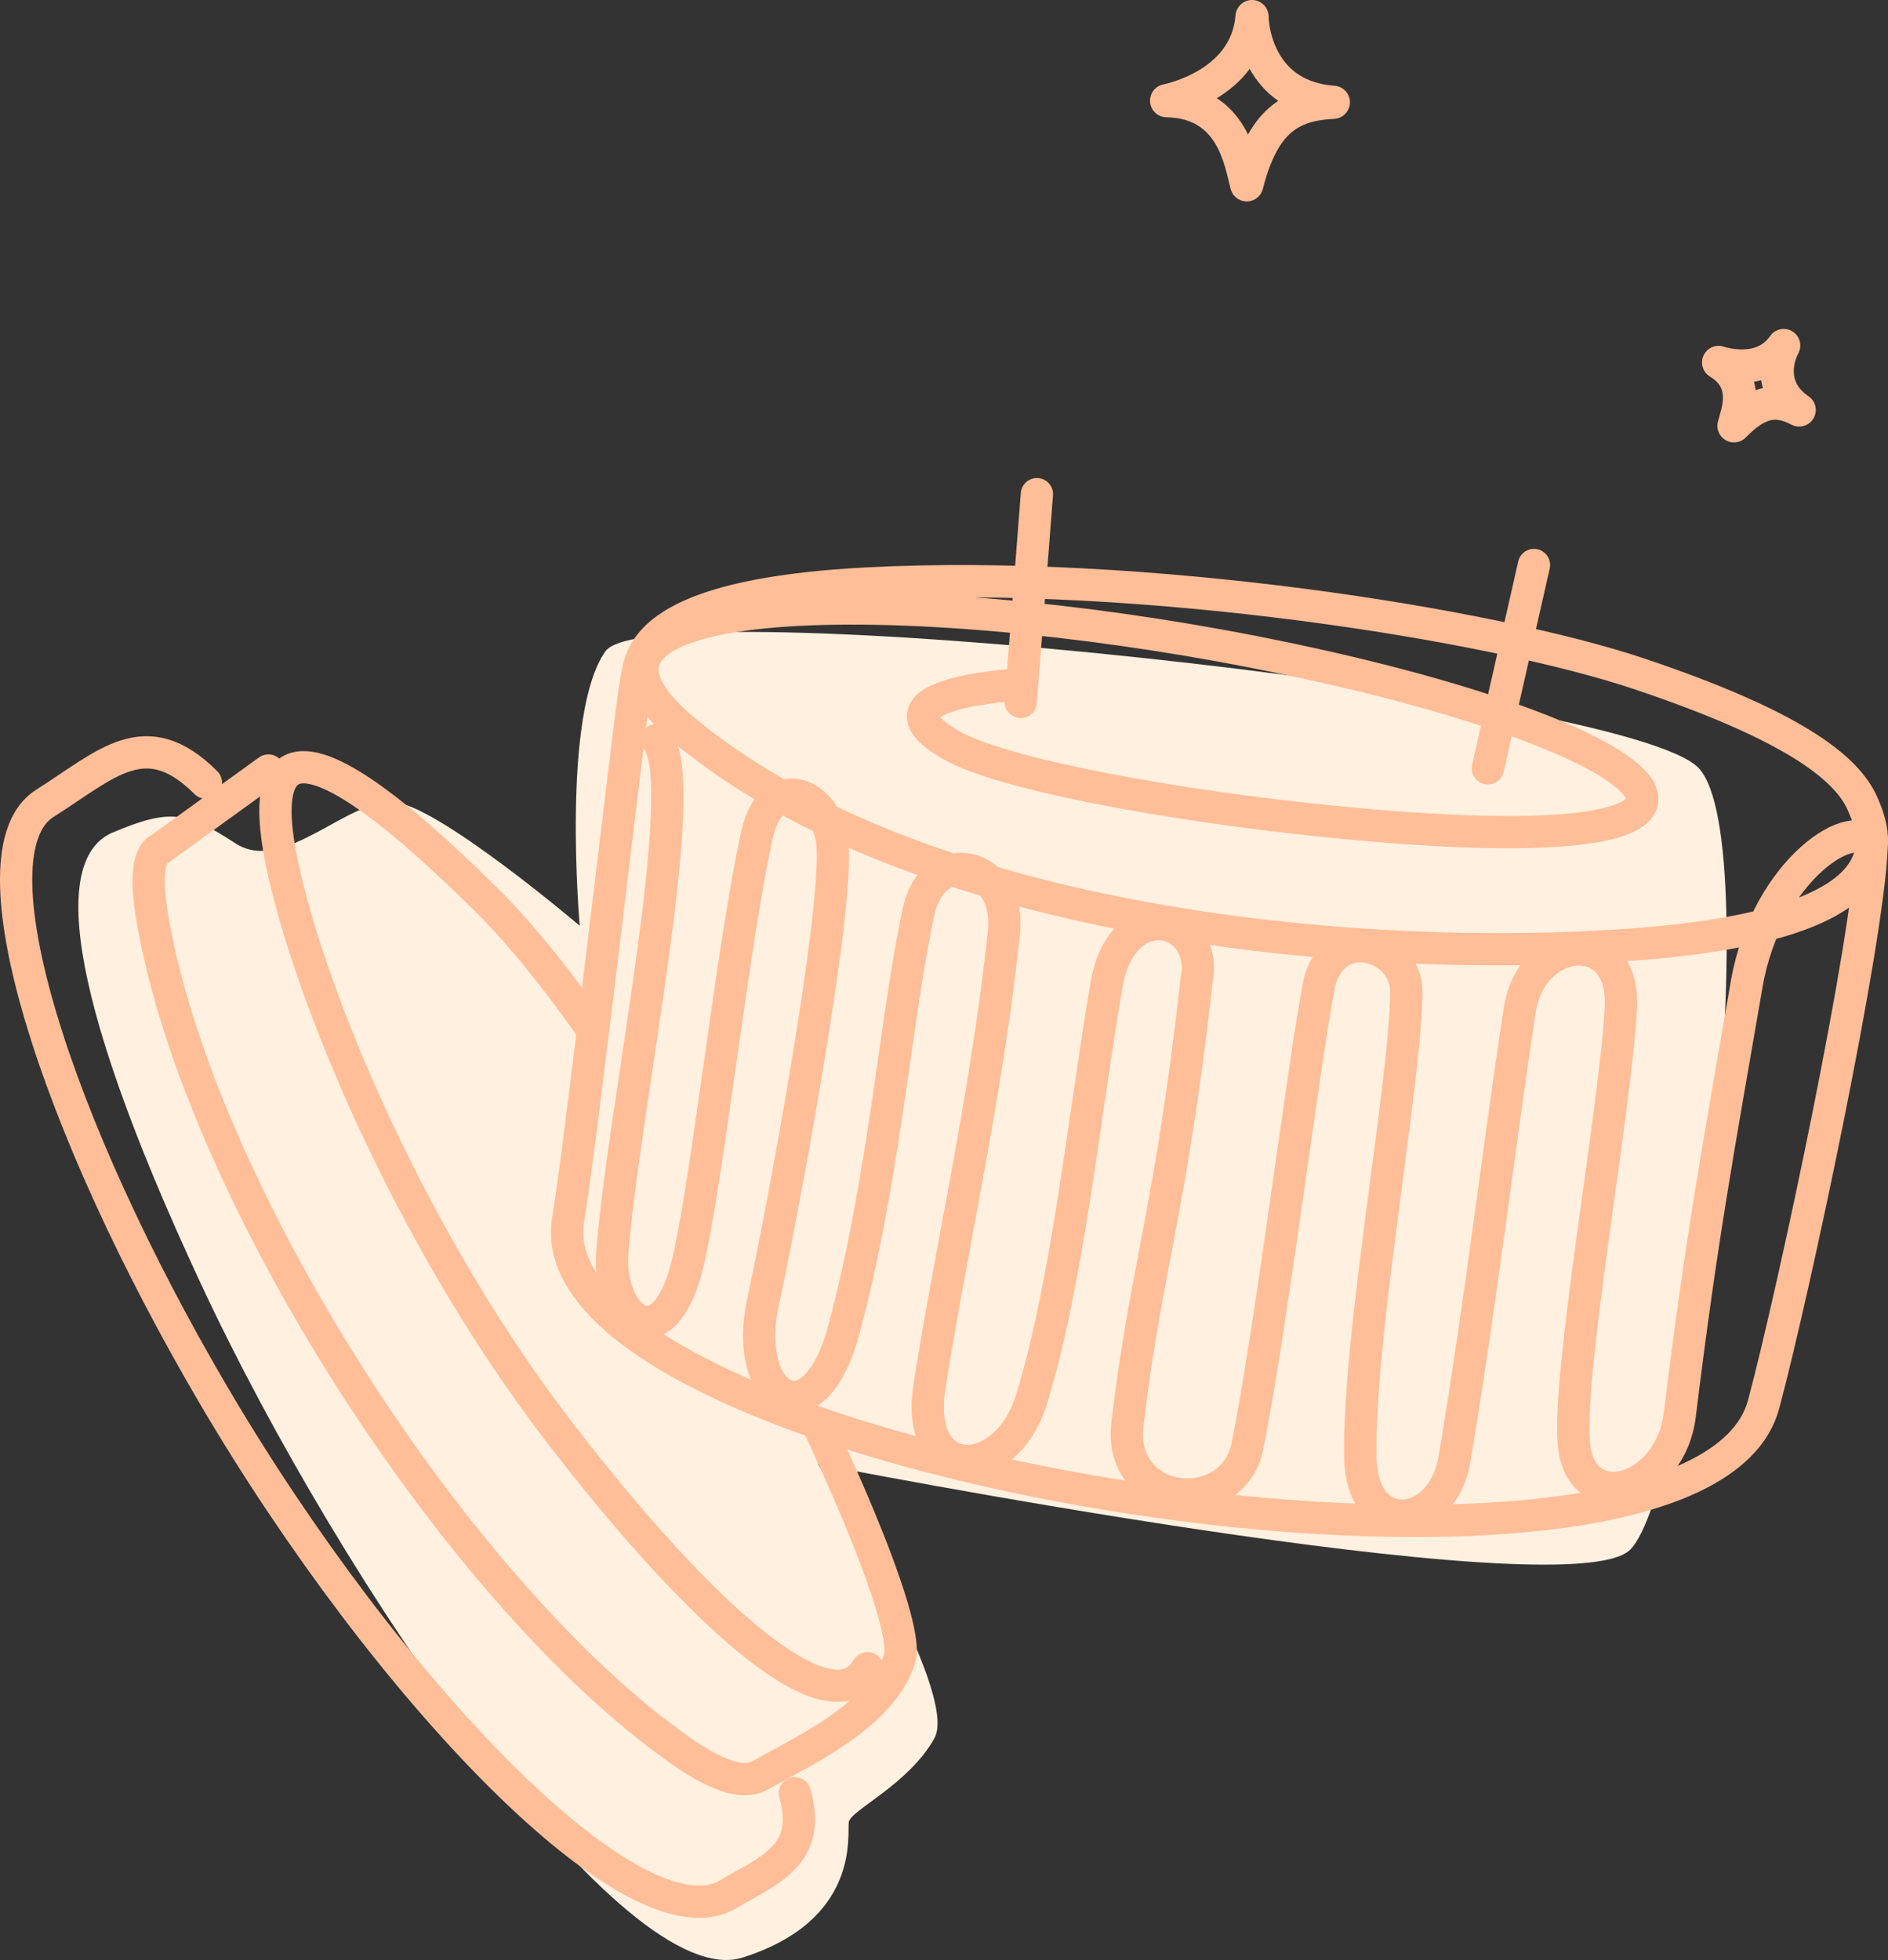 <?xml version="1.0" encoding="UTF-8"?>
<!DOCTYPE svg PUBLIC "-//W3C//DTD SVG 1.1//EN" "http://www.w3.org/Graphics/SVG/1.1/DTD/svg11.dtd">
<!-- Creator: CorelDRAW 2020 (64-Bit) -->
<svg xmlns="http://www.w3.org/2000/svg" xml:space="preserve" width="40.131mm" height="41.656mm" version="1.1" style="shape-rendering:geometricPrecision; text-rendering:geometricPrecision; image-rendering:optimizeQuality; fill-rule:evenodd; clip-rule:evenodd"
viewBox="0 0 7544.94 7831.6"
 xmlns:xlink="http://www.w3.org/1999/xlink"
 xmlns:xodm="http://www.corel.com/coreldraw/odm/2003">
 <rect x="0" y="0" width="7544.94" height="7831.6" fill="#333333" stroke="none"/>
 <defs>
  <style type="text/css">
   <![CDATA[
    .str5 {stroke:#FFBE98;stroke-width:132.66;stroke-linecap:round;stroke-linejoin:round;stroke-miterlimit:22.926}
    .str4 {stroke:#FFBE98;stroke-width:128.97;stroke-linecap:round;stroke-linejoin:round;stroke-miterlimit:22.926}
    .str2 {stroke:#FFBE98;stroke-width:128.97;stroke-linecap:round;stroke-linejoin:round;stroke-miterlimit:22.926}
    .str3 {stroke:#FFBE98;stroke-width:128.97;stroke-linecap:round;stroke-linejoin:round;stroke-miterlimit:22.926}
    .str1 {stroke:#FFBE98;stroke-width:128.97;stroke-linecap:round;stroke-linejoin:round;stroke-miterlimit:22.926}
    .str0 {stroke:#FFBE98;stroke-width:128.97;stroke-linecap:round;stroke-linejoin:round;stroke-miterlimit:22.926}
    .fil1 {fill:none}
    .fil0 {fill:#FFF0DF}
   ]]>
  </style>
 </defs>
 <g id="Capa_x0020_1">
  <g id="_1473321885088">
   <path class="fil0" d="M2316.79 3698.94c0,0 -75.43,-844.53 102.61,-1096.61 178.04,-252.08 4088.4,166.89 4369.19,466.95 280.77,300.06 -27.39,2877.54 -273.93,3122.79 -246.55,245.27 -3246.07,-342.4 -3246.07,-342.4 0,0 568.4,910.8 465.67,1095.7 -102.73,184.92 -335.57,287.63 -342.42,335.57 -6.84,47.94 47.94,391.64 -424.58,541.01 -472.54,149.39 -1595.65,-1472.36 -2164.05,-2691.34 -568.42,-1219 -578.22,-1709.85 -352.23,-1804.41 226,-94.59 292.22,-85.47 489.19,43.13 196.97,128.58 458.83,-190.49 643.74,-163.1 184.89,27.41 732.87,492.69 732.87,492.69z"/>
   <g>
    <g>
     <g>
      <path class="fil1 str0" d="M1072.67 3078.78l-435.27 314.54c0,0 -69.79,16.06 -32.75,249.71 173.49,1093.94 1222.48,2726.01 2113.91,3351.15 132.38,92.8 245.97,142.11 320.93,98.82 153.11,-88.49 483.65,-233.77 556.18,-467.52 72.53,-233.75 -918.94,-2305.34 -1652.45,-3030.82 -733.51,-725.46 -935.03,-652.91 -806.06,-96.73 128.97,556.18 531.98,1491.23 1104.31,2232.83 572.31,741.57 1080.12,1184.91 1225.22,935.03"/>
     </g>
     <g>
      <path class="fil1 str1" d="M822.79 3127.16c-241.85,-241.48 -397.73,-72.35 -643.75,82.87 -310.21,195.7 40.72,1287.19 677.33,2369.58 686.54,1167.28 1680.37,2211.43 2054.14,1988.96 154.86,-92.16 338.53,-153.17 265.99,-403.03"/>
     </g>
    </g>
    <polygon class="fil0" points="3450.72,3925 2401.94,3855.12 2302.99,4646.29 3013.02,5588.15 3741.26,5826.78 "/>
    <g id="_1473321888640">
     <g>
      <path class="fil1 str2" d="M4081.29 2734.41c0,0 -644.84,32.24 -282.12,241.81 203.8,117.75 875.77,240.59 1495.58,304.18 1985.09,203.67 1447.69,-336.83 -288.68,-676.34 -1385.5,-270.9 -2946.99,-262.06 -2278.94,307.67 935.03,781.88 2700.32,943.12 3796.55,862.5 1096.25,-80.62 983.41,-419.18 918.92,-564.27 -64.49,-145.08 -282.12,-312.3 -886.66,-515.87 -604.55,-203.57 -1991.01,-419.16 -3087.24,-362.74 -723.39,37.24 -885.21,200.85 -916.21,337.92 -15.96,70.63 -21.41,134.27 -26.88,169.92 -16.13,104.78 -211.11,1782.79 -254.77,2030.89 -173.89,988.03 4512.24,1727.24 4776.8,741.97 118.88,-442.83 418.01,-1846.28 431.98,-2230.06 -54.33,-137.21 -419.63,87.91 -499.52,550.9 -113.86,659.9 -181.22,1017.94 -267.27,1720.15 -37.81,308.69 -390.57,409.44 -422.43,122.73 -30.61,-276.09 165.03,-1337.14 186.92,-1748.01 17.73,-332.98 -357.4,-292.54 -403.46,5.49 -82.08,531.12 -155.24,1165.66 -261.89,1799.73 -47.02,279.7 -368.36,317.21 -375.71,-6.02 -10.9,-480.11 183.16,-1514.47 183.68,-1865.65 0.26,-183.06 -279.64,-273.42 -345.67,-41.96 -59.94,291.11 -190.17,1363.14 -288.83,1857.34 -58.43,292.75 -519.37,249.54 -479.89,-86.77 72.16,-614.39 174.21,-853.7 276.6,-1775.24 48.37,-257.93 -299.85,-339.33 -360.3,21.36 -89.62,521.93 -155.16,1188.97 -300.06,1656.83 -101.96,329.18 -469.6,341.85 -407.17,-55.42 86.6,-551.24 227.79,-1157.8 297.14,-1810.45 30.38,-286.07 -281.86,-355.54 -340.86,-84.92 -90.75,416.1 -136.98,1076.13 -300.3,1676.36 -121.25,445.58 -407.11,272.31 -320.72,-119.55 69.17,-313.73 305.36,-1568.6 276.22,-1833.01 -22.26,-201.3 -243.3,-289.31 -301,-29.82 -107.48,483.33 -215.53,1558.46 -299.16,1788.83 -110.74,305.1 -296.22,113.78 -279.17,-116.19 41.87,-564.77 323.15,-1875.74 179.58,-2052.72"/>
     </g>
     <g>
      <line class="fil1 str3" x1="4143.73" y1="1974.54" x2="4079.24" y2= "2804.78" />
     </g>
     <g>
      <line class="fil1 str4" x1="6130.08" y1="2257.66" x2="5945.92" y2= "3069.78" />
     </g>
    </g>
   </g>
   <path class="fil1 str5" d="M4662.12 402.22c0,0 319.54,-59.09 341.44,-335.91 0.81,72.5 41.74,321.79 324.78,342.42 -171.01,7.78 -281.01,74 -345.97,329.75 -24.53,-90.36 -55.33,-331.38 -320.25,-336.25z"/>
   <path class="fil1 str5" d="M6868.08 1448.18c0,0 171.84,60.84 260.07,-67.53 -19.93,35.44 -69.9,168.08 61.85,257.42 -85.28,-44.14 -157.31,-42.81 -260.54,63.26 13.4,-50.78 65.99,-176.54 -61.38,-253.15z"/>
  </g>
 </g>
</svg>
